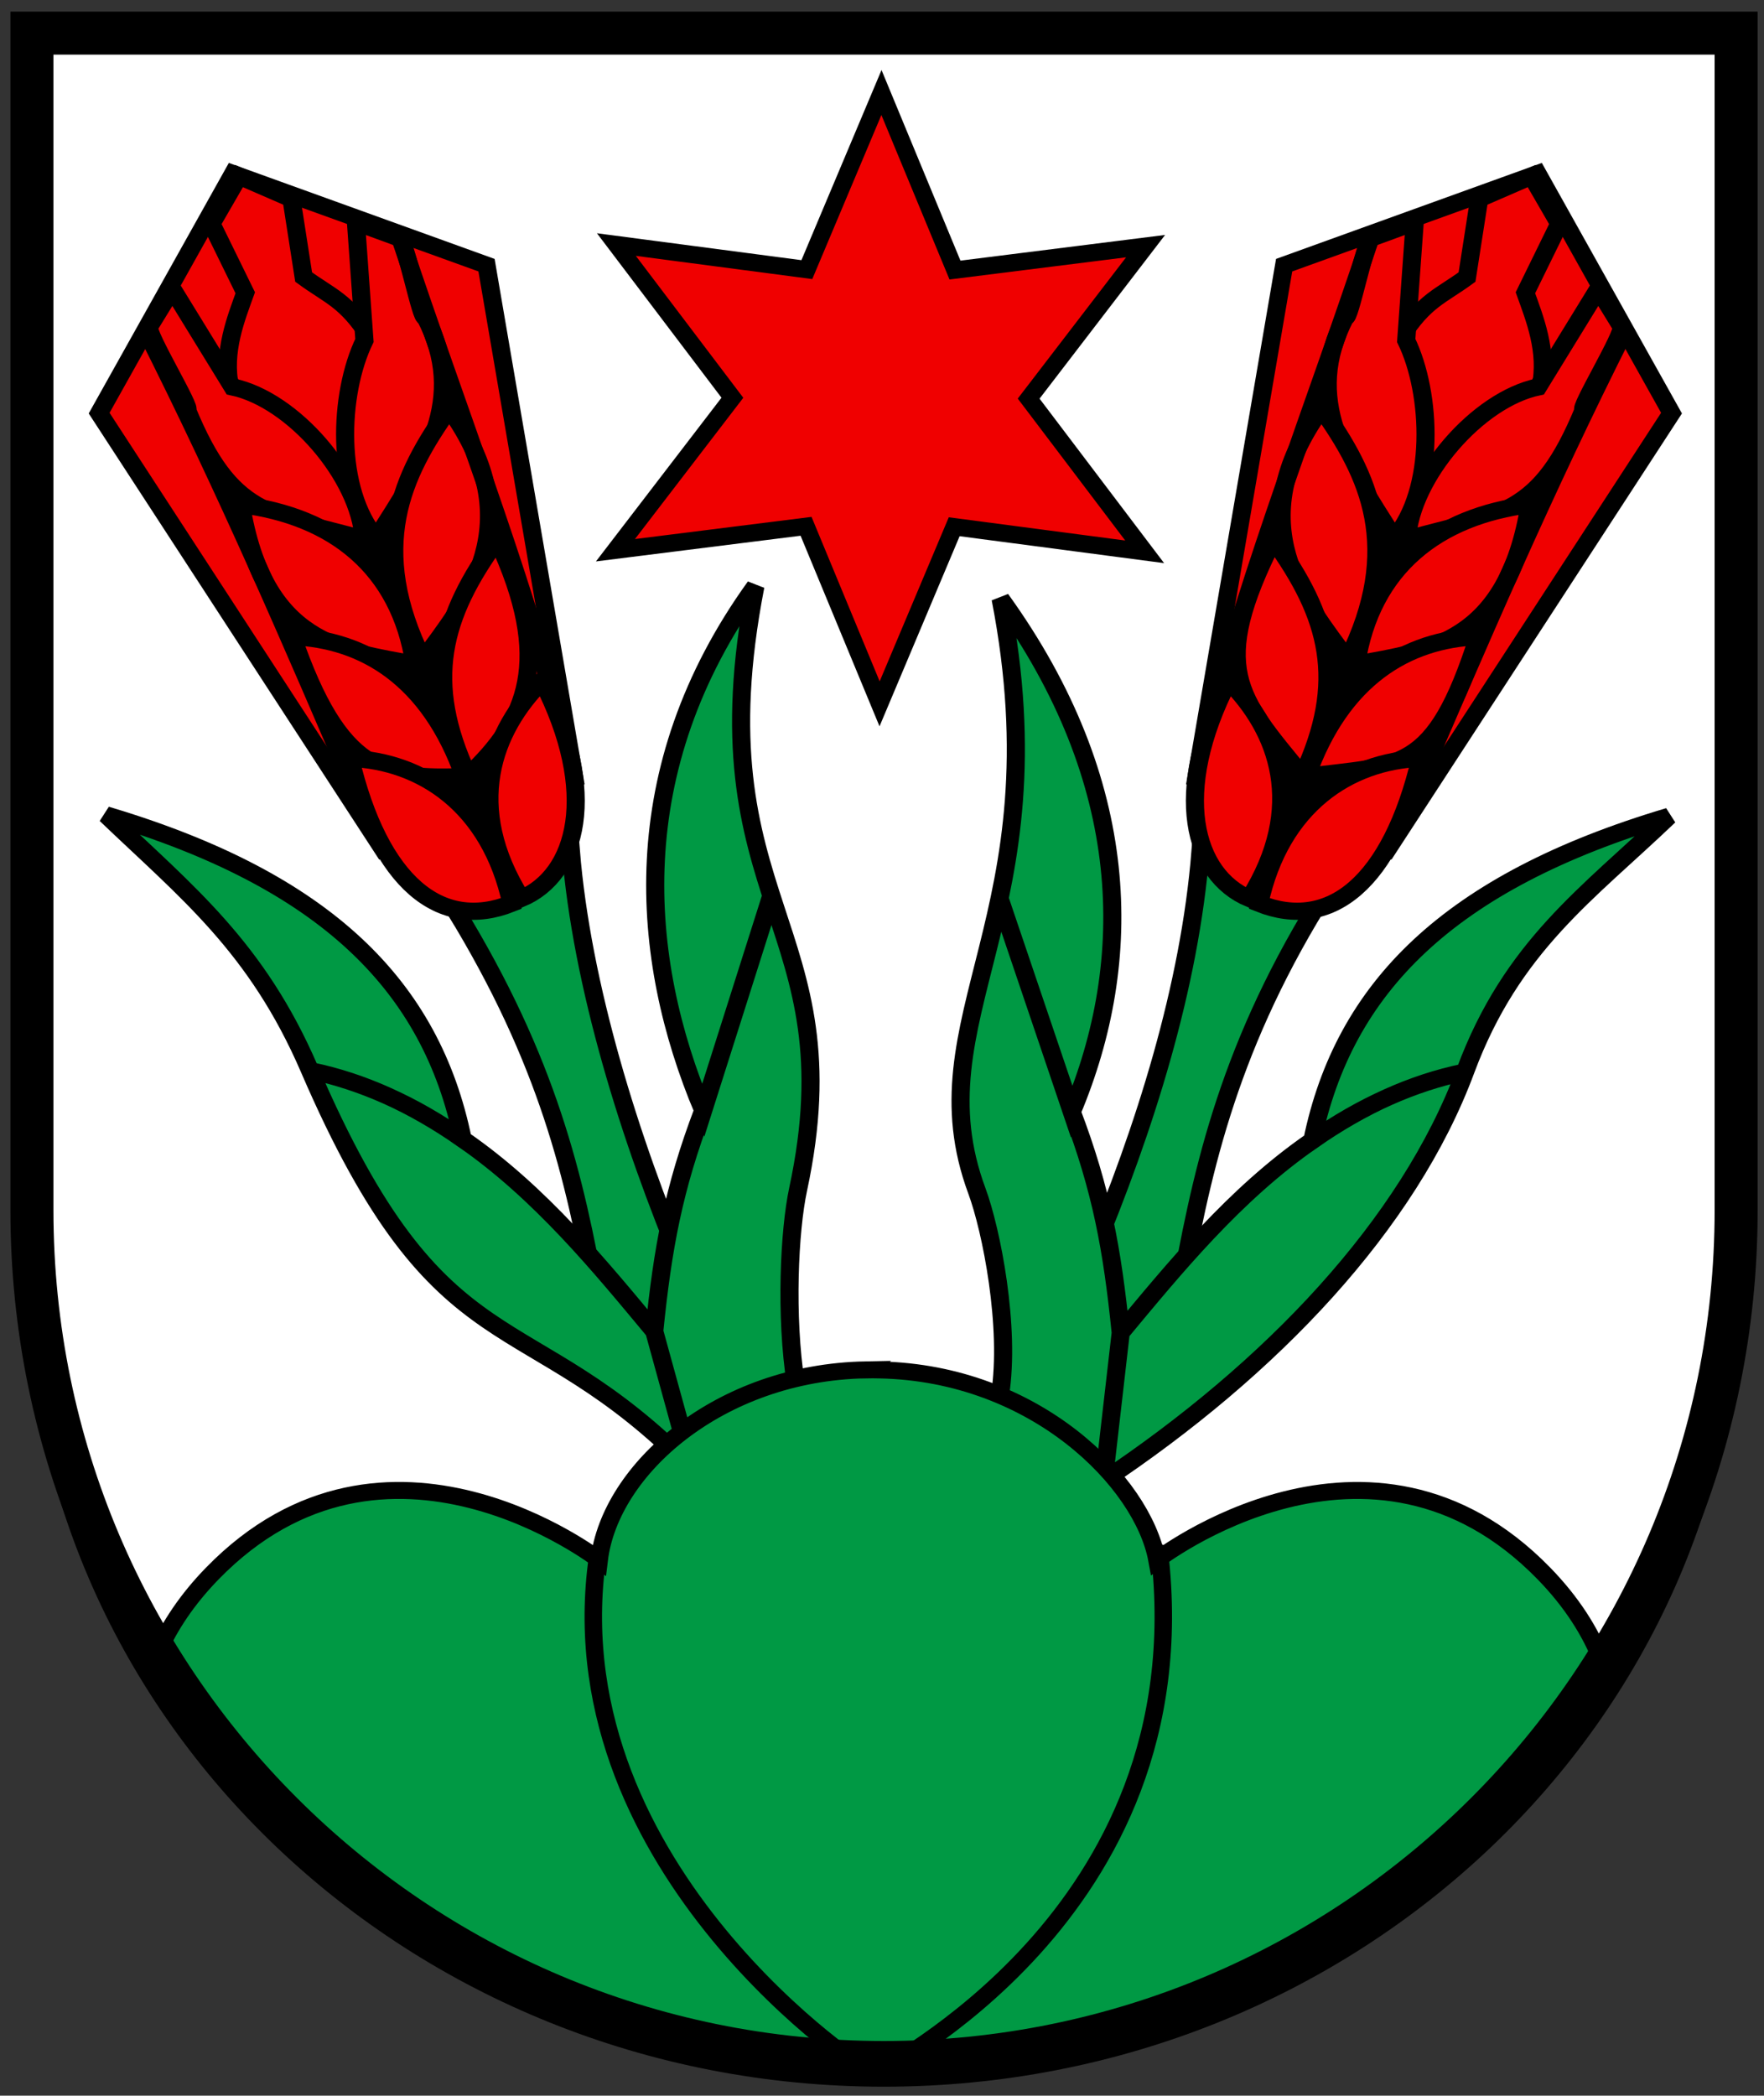 <?xml version="1.0" encoding="UTF-8"?>
<svg width="410" height="487" version="1.1" xmlns="http://www.w3.org/2000/svg" xmlns:cc="http://creativecommons.org/ns#" xmlns:dc="http://purl.org/dc/elements/1.1/" xmlns:rdf="http://www.w3.org/1999/02/22-rdf-syntax-ns#">
 <rect width="100%" height="100%" fill="#333333" stroke="none"/>
 <g transform="matrix(.66 0 0 .626 6.431 6.76)" stroke-width="1.556">
  <path d="m1.5 1.5v458.87c0 166.31 134.31 301.13 300 301.13 165.69 0 300-134.82 300-301.13v-458.87z" fill="#fff" stroke-width="1.556"/>
  <g stroke="#000">
   <g fill-rule="evenodd" stroke-width="6.373px">
    <path d="m405.33 471.75c7.609-44.865 16.389-90.751 49.027-146.93-18.166 0.507-32.481-6.663-41.329-19.557-3.834 50.308-19.541 102.77-38.677 150.93 3.28 20.078 7.57 42.478 30.98 15.559z" fill="#094"/>
    <path d="m378.6 539.03c59.425-41.756 107.58-95.171 127.75-152.4 16.355-46.398 43.131-65.626 71.609-94.378-77.55 24.355-114.5 63.699-125.55 120.34 17.744-13.072 35.489-21.423 53.233-25.309-17.744 4.017-35.489 12.132-53.233 25.309-27.414 19.923-48.669 47.545-67.478 71.352l-5.934 54.491 5.934-54.491c-2.968-30.908-6.792-52.969-17.225-81.96l-25.533-79.52 25.533 79.52c22.482-56.484 21.395-122.53-25.074-190.5 21.694 117.65-30.915 155.65-8.355 219.81 5.107 14.525 11.904 50.58 8.142 75.87z" fill="#094"/>
    <path d="m192.57 278.3-30.98-190.66-89.252-33.981-47.169 88.907 99.937 161.81z" fill="#f00000"/>
    <path d="m120.55 114.52c-8.271-13.837-14.234-15.411-23.365-22.474l-4.288-29.035-18.461-8.45-9.714 17.709 11.902 25.617c-3.16 9.293-8.052 21.945-5.337 35.06 40.502 56.154 56.344 45.222 49.263-18.428z" fill="#f00000"/>
    <path d="m200.26 471.21c-7.609-44.865-17.04-88.078-49.678-144.25 18.166 0.507 31.831-9.337 40.679-22.231 3.834 50.308 20.842 107.45 39.979 155.6-3.28 20.078-7.57 37.799-30.98 10.88z" fill="#094"/>
   </g>
   <path d="m91.649 173.84 64.764 142.26 24.72-15.435-51.071-140.59z" fill-rule="evenodd" stroke-width="6.373px"/>
   <path d="m234.34 534.9c-59.425-64.042-88.335-34.424-135.1-148.8-18.602-45.496-43.131-65.626-71.609-94.378 77.55 24.355 114.5 63.699 125.55 120.34-17.744-13.072-35.489-21.423-53.233-25.309 17.744 4.017 35.489 12.132 53.233 25.309 27.414 19.923 48.669 47.545 67.478 71.352l13.282 50.897-13.282-50.897c2.968-30.908 6.792-52.969 17.225-81.96l23.888-79.368-23.888 79.368c-22.482-56.484-28.086-126.64 18.383-194.61-21.694 117.65 35.157 125.25 15.046 223.92-3.081 15.115-4.556 46.986-0.794 72.276z" fill="#094" fill-rule="evenodd" stroke-width="6.373px"/>
   <g fill="#f00000" fill-rule="evenodd" stroke-width="6.373px">
    <path d="m118.35 189.39c-1.456-23.244-24.913-51.825-46.194-56.549l-21.202-36.382-8.163 14.008c-1.286 2.207 15.521 31.204 13.317 30.883 15.536 39.674 28.811 38.287 62.242 48.04z"/>
    <path d="m136.21 235.78c-5.165-35.984-28.754-54.959-61.071-59.239 7.957 51.783 35.688 54.19 61.071 59.239z"/>
    <path d="m122.8 189.04c-14.494-17.911-13.348-53.55-4.199-73.445l-2.994-43.912 15.179 5.857c2.344 0.905 7.854 31.14 9.24 29.351 15.142 30.824 7e-3 53.452-17.226 82.15z"/>
   </g>
   <g transform="matrix(.97 0 0 .994 8.503 1.508)" stroke-width="6.338">
    <path d="m295.44 499.21c-53.015 1.029-92.747 37.116-96.719 71.004 0 1e-5 -77.263-61.642-140.41 5-9.108 9.613-15.611 19.631-19.938 29.844 48.416 88.522 139.84 149.96 246.06 155.94 0.042 2e-3 0.084-2e-3 0.125 0 5.125 0.138 10.244 0.188 15.406 0.188 7.307-2e-5 14.605-0.136 21.844-0.406 103.57-6.95 192.72-66.638 241.06-152.56-4.28-11.308-11.137-22.393-21.188-33-63.14-66.642-140.44-5-140.44-5-5.16-29.03-44.159-69.788-100.59-70.973-1.764-0.037-3.509-0.065-5.219-0.031z" fill="#094"/>
    <path d="m302.12 761.19c-4.891-0.4 115.46-56.629 100.04-193.73" fill="none" stroke-linecap="round" stroke-linejoin="round"/>
    <path d="m296.88 761.19c0.311 1.713-113.05-74.512-99.104-189.34" fill="none" stroke-linecap="round" stroke-linejoin="round"/>
   </g>
   <path d="m117.7 288.35c-24.963-61.339-47.465-116.68-75.928-176.22" fill="none" stroke-width="6.373px"/>
   <g fill="#f00000" fill-rule="evenodd" stroke-width="6.373px">
    <path d="m153.71 277.49c-12.152-36.417-35.277-50.903-60.466-51.926 16.597 50.622 32.283 52.988 60.466 51.926z"/>
    <path d="m170.33 324.6c-7.441-36.417-31.576-52.853-56.765-53.875 10.407 46.391 31.919 64.311 56.765 53.875z"/>
    <path d="m139.2 234.14c-19.579-41.584-7.508-68.48 9.273-93.242 29.338 42.747 5.786 71.652-9.273 93.242z"/>
    <path d="m155.09 277.16c-15.539-35.032-9.375-59.03 10.336-87.623 19.908 45.011 10.495 67.057-10.336 87.623z"/>
   </g>
   <path d="m188.5 260.94c-16.218-64.362-36.954-119.04-56.885-182.14" fill="none" stroke-width="6.373px"/>
   <g fill="#f00000" fill-rule="evenodd" stroke-width="6.373px">
    <path d="m173.83 322.75c-20.25-34.064-10.226-62.266 7.386-80.794 20.182 41.528 12.279 72.048-7.386 80.794z"/>
    <path d="m411.5 278.3 30.98-190.66 89.252-33.981 47.169 88.907-99.937 161.81z"/>
    <path d="m483.52 114.52c8.271-13.837 14.234-15.411 23.365-22.474l4.288-29.035 18.461-8.45 9.714 17.709-11.902 25.617c3.16 9.293 8.052 21.945 5.337 35.06-40.502 56.154-56.344 45.222-49.263-18.428z"/>
   </g>
   <path d="m512.42 173.84-64.764 142.26-24.72-15.435 51.071-140.59z" fill-rule="evenodd" stroke-width="6.373px"/>
   <g fill="#f00000" fill-rule="evenodd" stroke-width="6.373px">
    <path d="m485.71 189.39c1.456-23.244 24.913-51.825 46.194-56.549l21.202-36.382 8.163 14.008c1.286 2.207-15.521 31.204-13.317 30.883-15.536 39.674-28.811 38.287-62.242 48.04z"/>
    <path d="m467.86 235.78c5.165-35.984 28.754-54.959 61.071-59.239-7.957 51.783-35.688 54.19-61.071 59.239z"/>
    <path d="m481.27 189.04c14.494-17.911 13.348-53.55 4.199-73.445l2.993-43.912-15.179 5.857c-2.344 0.905-7.854 31.14-9.24 29.351-15.142 30.824-7e-3 53.452 17.226 82.15z"/>
   </g>
   <path d="m486.36 288.35c24.963-61.339 47.465-116.68 75.928-176.22" fill="none" stroke-width="6.373px"/>
   <g fill="#f00000" fill-rule="evenodd" stroke-width="6.373px">
    <path d="m450.36 277.49c12.152-36.417 35.277-50.903 60.466-51.926-15.655 51.59-27.572 47.18-60.466 51.926z"/>
    <path d="m433.73 324.6c7.441-36.417 31.576-52.853 56.765-53.875-10.407 46.391-31.919 64.311-56.765 53.875z"/>
    <path d="m464.87 234.14c19.579-41.584 7.508-68.48-9.273-93.242-29.338 42.747-5.786 71.652 9.273 93.242z"/>
    <path d="m448.97 277.16c15.539-35.032 9.375-59.03-10.336-87.623-22.735 47.915-12.851 57.862 10.336 87.623z"/>
   </g>
   <g>
    <path d="m415.57 260.94c16.218-64.362 36.954-119.04 56.885-182.14" fill="none" stroke-width="6.373px"/>
    <path d="m430.23 322.75c20.25-34.064 10.226-62.266-7.386-80.794-20.182 41.528-12.279 72.048 7.386 80.794z" fill="#f00000" fill-rule="evenodd" stroke-width="6.373px"/>
    <path transform="matrix(.879 .04 -.038 .927 72.4 56.597)" d="m370.86 132.27-76.598-6.731-26.774 72.081-32.47-69.701-75.811 12.854 44.128-62.97-49.037-59.227 76.598 6.731 26.774-72.081 32.47 69.701 75.811-12.854-44.128 62.97z" fill="#f00000" stroke-width="6.939"/>
   </g>
  </g>
  <g>
   <path d="m1.5 1.5v458.87c0 166.31 134.31 301.13 300 301.13 165.69 0 300-134.82 300-301.13v-458.87z" fill="none" stroke="#000" stroke-width="4.668"/>
  </g>
 </g>
 <path d="m7.422 7.698v273.55c0 109.38 88.67 198.05 198.05 198.05 109.38 0 198.05-88.669 198.05-198.05v-273.55z" fill="none" stroke="#000" stroke-width="10"/>
</svg>
